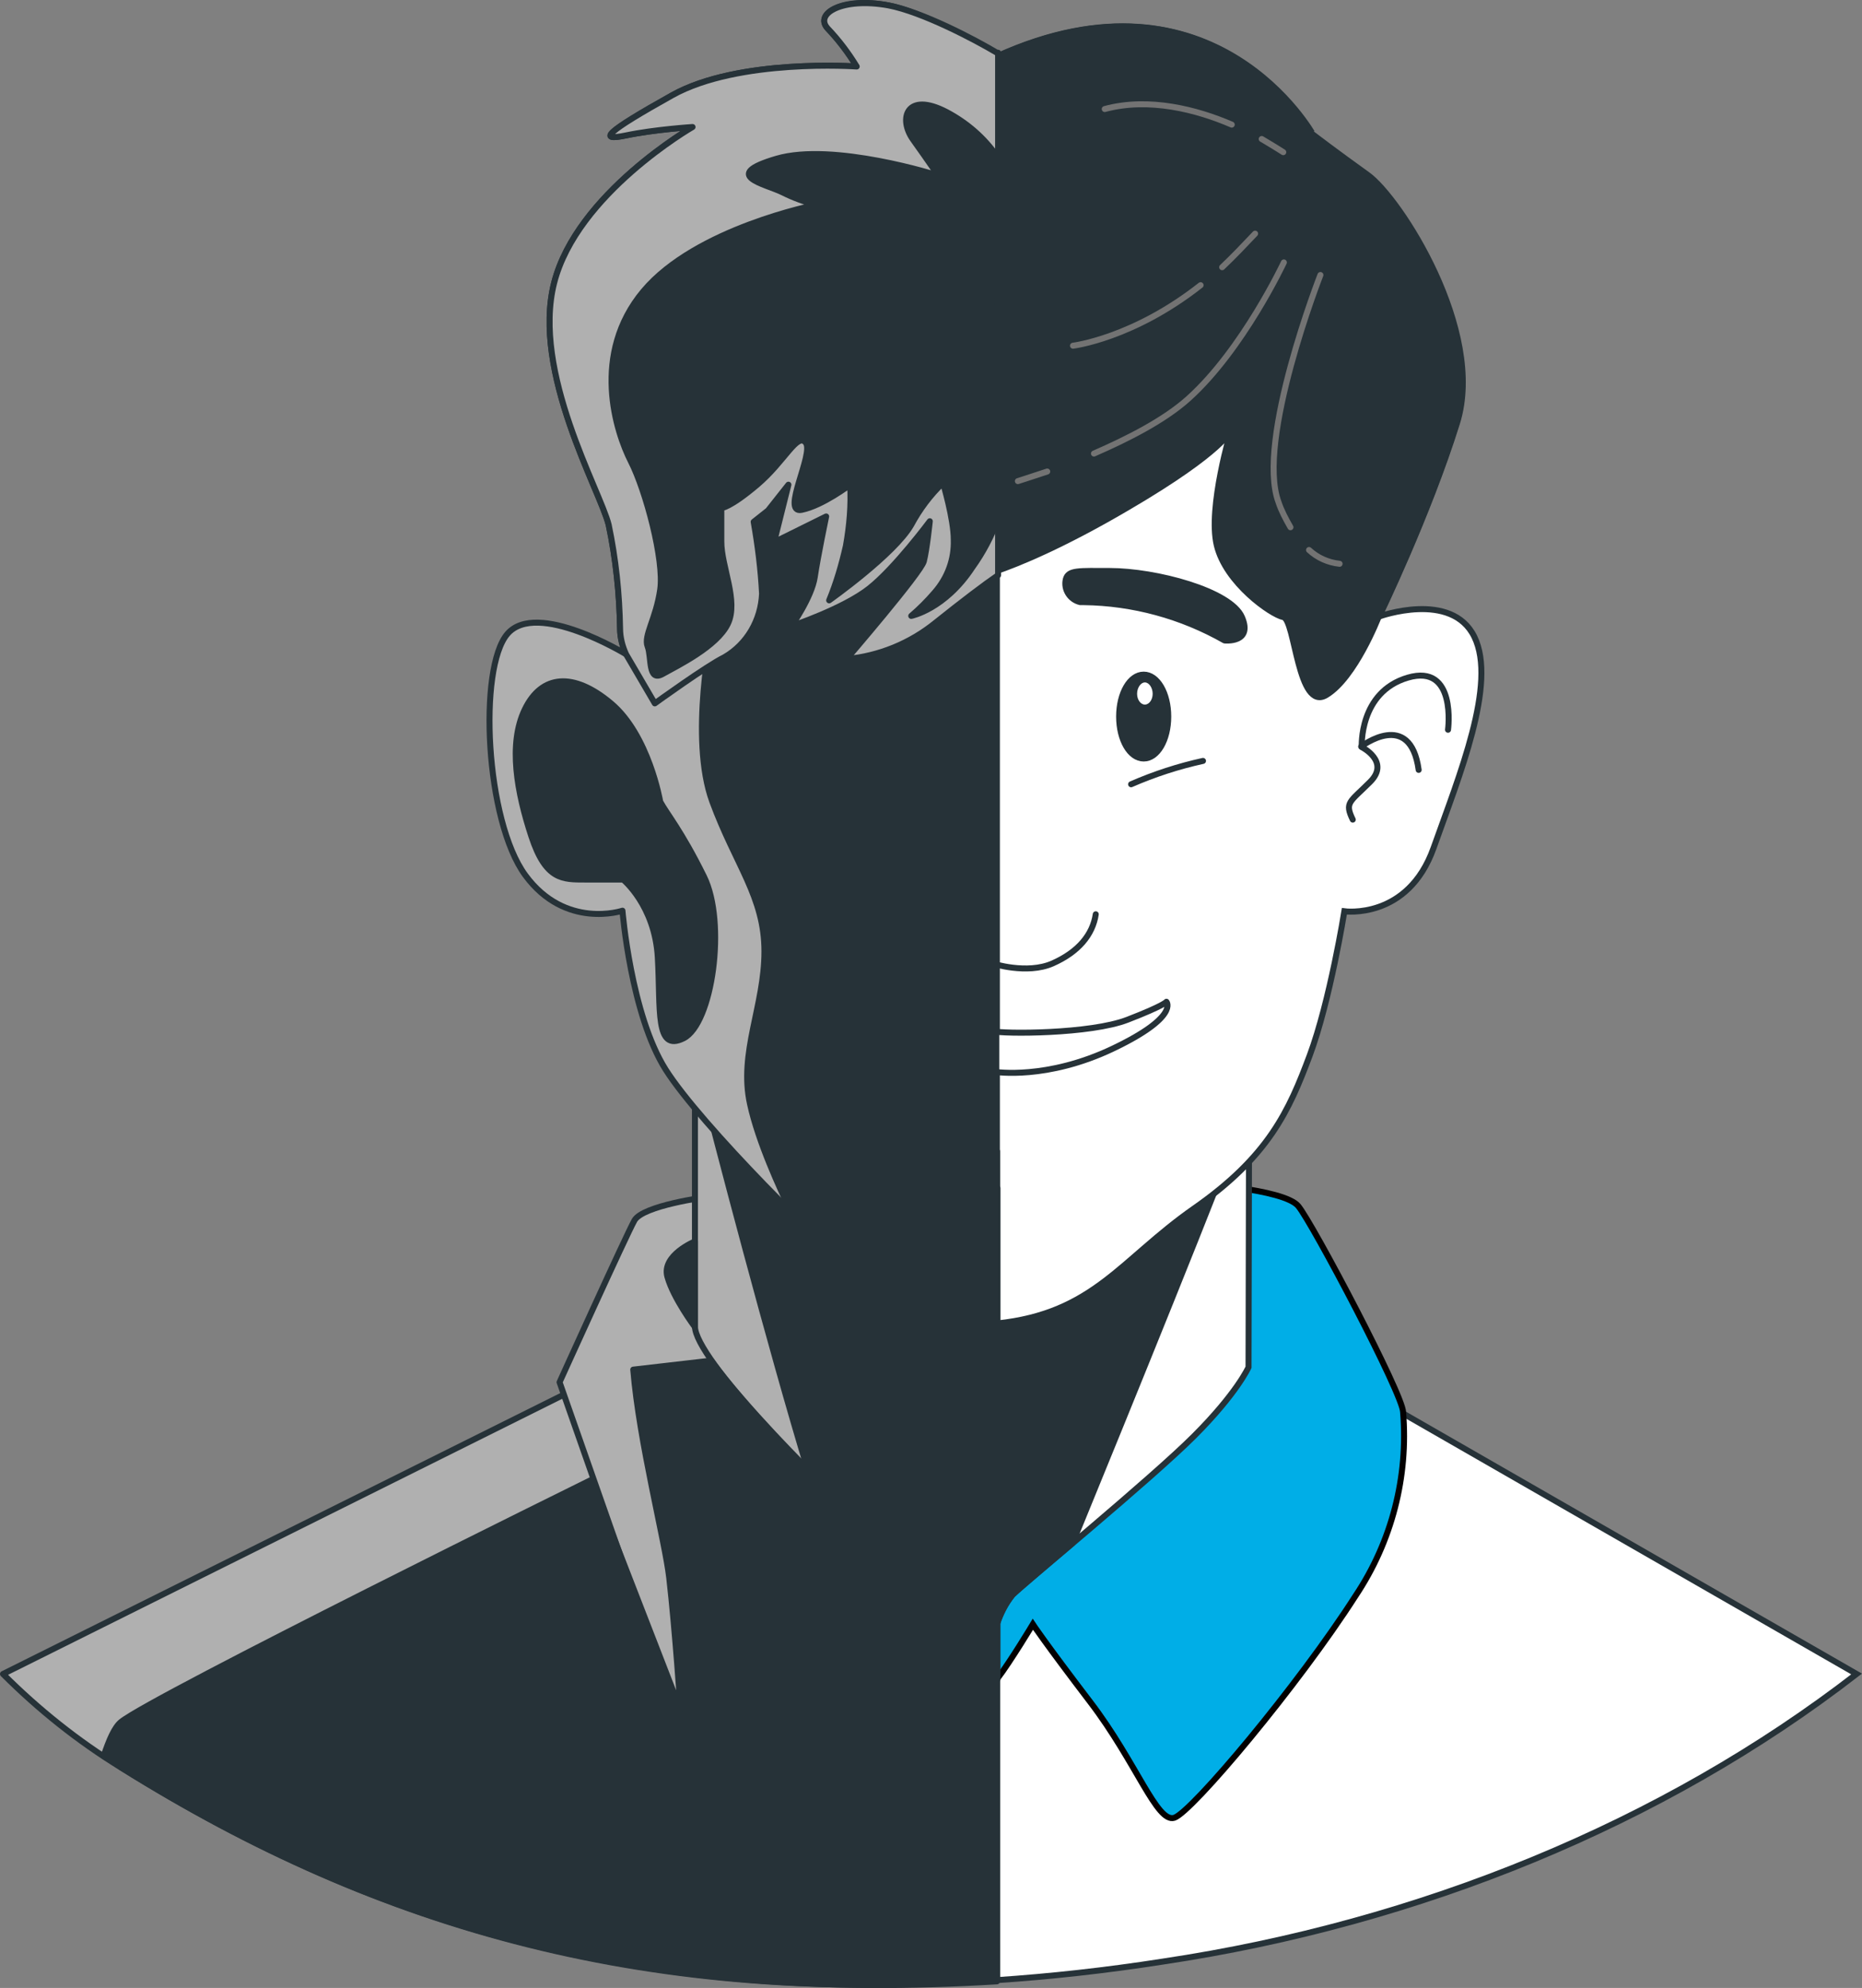<svg xmlns="http://www.w3.org/2000/svg" xmlns:xlink="http://www.w3.org/1999/xlink" id="Layer_1" x="0px" y="0px" viewBox="0 0 310.8 331.8" style="enable-background:new 0 0 310.8 331.8;" xml:space="preserve"><rect x="0" y="0" width="310.8" height="331.8" fill="#808080" stroke="none"/> <style type="text/css"> .st0{fill:#FFFFFF;stroke:#263238;stroke-miterlimit:10;} .st1{fill:#00AEE7;stroke:#020000;stroke-miterlimit:10;} .st2{fill:#263238;stroke:#263238;stroke-linecap:round;stroke-linejoin:round;} .st3{fill:#FFFFFF;} .st4{fill:none;stroke:#263238;stroke-linecap:round;stroke-linejoin:round;} .st5{fill:#FFFFFF;stroke:#263238;stroke-linecap:round;stroke-linejoin:round;} .st6{fill:none;stroke:#737373;stroke-linecap:round;stroke-linejoin:round;} .st7{fill:#B0B0B0;stroke:#263238;stroke-linecap:round;stroke-linejoin:round;} </style> <title>Increase in risk-taking activity</title> <g id="Character_2"> <path class="st0" d="M166.4,229.4v101.1c8.9-0.6,18.1-1.6,27.7-3.1c42.8-6.4,83.5-23,115.8-48l-86-49.4L166.4,229.4z"></path> <path class="st1" d="M166.4,280.3c2.4-3.2,6-9.2,6-9.2s1.9,2.9,9.6,13s11.1,20.2,14,19.3s20.7-22.1,30.3-37.1 c6-9,8.8-19.8,7.9-30.6c0-2.9-15.1-31.5-17.5-34.4s-17.8-3.9-19.3-3.9c-0.6,0-14.8,0.4-31,0.9V280.3z"></path> <path class="st0" d="M208.5,182.4c0,0-23.1,9-42.1,9.7v79c0.6-1.8,1.4-3.4,2.6-4.9c1.9-1.9,23.1-19.3,30.3-26.5s9.1-11.5,9.1-11.5 L208.5,182.4z"></path> <path class="st2" d="M166.4,192.1v79l0,0c0.6-1.8,1.4-3.4,2.6-4.9c0.8-0.8,4.9-4.3,10-8.6c9.5-23.2,24.6-60.3,29.5-73.7v-1.5 C208.4,182.5,185.4,191.4,166.4,192.1z"></path> <path class="st0" d="M166.4,220.9c16.2-1.7,20.6-10.6,32.9-19.2c12.5-8.7,15.9-16.4,19.3-25.5s5.8-24.1,5.8-24.1 s10.6,1.5,14.9-10.6s10.6-27.4,6.8-35.2s-15.9-3.4-15.9-3.4s8.2-16.9,13-32.3s-9.6-37.6-14.9-41.4s-9.1-6.7-9.1-6.7 S202.8-7.1,166.4,9.4V220.9z"></path> <path class="st2" d="M195,119.6c0,3.9-1.8,7-4.1,7s-4.1-3.1-4.1-7s1.8-7,4.1-7S195,115.7,195,119.6z"></path> <path class="st3" d="M192.4,115.8c0,1-0.6,1.8-1.3,1.8s-1.3-0.8-1.3-1.8s0.6-1.9,1.3-1.9S192.4,114.8,192.4,115.8z"></path> <path class="st2" d="M180.9,100.5c8.2,0.1,16.3,2.3,23.5,6.4c0,0,4.8,0.5,2.9-3.9s-14.4-7.7-22.1-7.7c-5.1,0-6.9-0.2-7.3,1.4 c-0.4,1.7,0.7,3.4,2.4,3.8C180.4,100.5,180.6,100.5,180.9,100.5z"></path> <path class="st4" d="M188.8,130.9c3.9-1.7,7.9-3,12-3.9"></path> <path class="st4" d="M241.7,121.8c0,0,1.5-11.1-6.7-8.7s-7.7,11.6-7.7,11.6s4.8,2.4,1.4,5.8s-4.3,3.4-2.9,6.3"></path> <path class="st4" d="M227.2,124.6c0,0,8.2-6.3,9.6,3.9"></path> <path class="st4" d="M165.6,160.8c0,0,5.8,1.9,10.1,0s6.7-4.8,7.2-8.2"></path> <path class="st5" d="M165.6,172.1c1.9,0.5,16.4,0.5,22.6-1.9s6.5-3,6.5-3s2.2,2.5-8.9,7.8s-19.7,3.9-19.7,3.9L165.6,172.1z"></path> <path class="st2" d="M228.2,29.3c-5.3-3.9-9.1-6.7-9.1-6.7s-16.4-29.9-53-13v85.8c3.8-1.3,11.2-4.3,22.1-10.7 c16.4-9.6,17.3-13,17.3-13s-3.9,13-2.4,19.3s9.1,11.6,11.1,12s2.4,15.9,7.2,13s8.7-13,8.7-13s8.2-16.9,13-32.3 S233.5,33.2,228.2,29.3z"></path> <path class="st6" d="M182.6,75.7c5.5-2.4,11.7-5.5,15.8-9.2c9.1-8.2,15.9-22.7,15.9-22.7"></path> <path class="st6" d="M169.9,80.3c0,0,1.9-0.6,4.9-1.6"></path> <path class="st6" d="M204,44.6c1.9-1.8,3.7-3.7,5.5-5.6"></path> <path class="st6" d="M179.1,57.7c0,0,10-1.2,21.3-10.1"></path> <path class="st6" d="M205.6,20.8c-5.8-2.5-13.8-4.6-21.2-2.6"></path> <path class="st6" d="M214.2,25.4c0,0-1.4-0.9-3.6-2.2"></path> <path class="st6" d="M218.5,91.8c1.4,1.3,3.2,2.1,5.1,2.3"></path> <path class="st6" d="M220.4,45.9c0,0-10.8,27.6-7,37.9c0.5,1.5,1.2,2.8,2,4.2"></path> </g> <g id="Character_1"> <path class="st7" d="M166.4,229.4l-63.9-0.8l-102,50.8c5.9,5.9,12.5,11.2,19.7,15.6c43.8,27.4,88.8,39.6,146.2,35.5V229.4z"></path> <path class="st7" d="M117.9,199.8c0,0-10.6,1.4-12,3.9s-12.5,27-12.5,27l17.4,49.6c3.4,9.6,11.6,20.2,11.6,20.2 s28.9-30.3,30.3-31.3s2.9-1,5.3,1.9s5.3,11.5,6.7,11.1c0.7-0.5,1.3-1.1,1.8-1.9v-82L117.9,199.8z"></path> <path class="st7" d="M166.4,192.1c-4.7,0.3-9.3-0.2-13.8-1.5c-18.8-6.3-36.6-13-36.6-13v43.8c0,5.3,20.2,26,27.9,32.3 c7.7,6.3,14.9,11.1,16.4,14c1.4,2.5,3,4.9,4.8,7.2c0,0,0.5-1.8,1.3-3.8V192.1z"></path> <path class="st2" d="M165.1,274.9c0.1-0.2,0.6-1.9,1.3-3.7l0,0v-79c-1.8,0.1-3.5,0-5.1,0h-0.5l-1.1-0.1l-0.8-0.1 c-0.3,0-0.6-0.1-1-0.1s-0.7-0.1-1-0.1l-0.8-0.1c-0.4-0.1-0.8-0.2-1.1-0.2l-0.6-0.1c-0.6-0.1-1.1-0.3-1.7-0.5l-1.7-0.6l-0.5-0.2 l-1.1-0.4l-0.6-0.2l-1-0.4l-0.6-0.2l-1-0.3l-0.6-0.2l-1-0.3l-0.6-0.2l-1-0.4l-0.6-0.2l-1.1-0.4l-0.5-0.2l-1.3-0.5l-0.3-0.1 l-1.6-0.5h-0.1l-1.5-0.5l-0.3-0.1l-1.2-0.4l-0.4-0.1l-1-0.4l-0.5-0.2l-0.9-0.3l-0.5-0.2l-0.9-0.3l-0.5-0.2l-0.9-0.3l-0.4-0.1 l-2.4-0.9H126l-1.2-0.4l0,0l-1.1-0.4l-0.2-0.1l-0.8-0.3l-0.4-0.2l-0.5-0.2l-0.4-0.1l-0.5-0.2l-0.4-0.1l-0.4-0.1l-0.4-0.2l-0.4-0.1 l-0.4-0.1l-0.2-0.1l-2.2-0.8c3.1,12.3,12.1,46.7,18.5,67.7c0.9,0.9,1.7,1.7,2.5,2.5l0.1,0.1l1,1l0.3,0.2l0.8,0.8l0.3,0.3l0.7,0.7 l0.3,0.3l0.7,0.6l0.3,0.3l0.6,0.5l0.3,0.2l0.8,0.7c6.3,5.1,12.2,9.2,15,12.1c0.2,0.2,0.4,0.4,0.6,0.6c0.3,0.4,0.6,0.8,0.8,1.2 c0.3,0.5,0.6,1.1,1,1.7c0.5,0.8,1.1,1.6,1.6,2.4c1.2,1.7,2.2,3.1,2.2,3.1L165.1,274.9z"></path> <path class="st7" d="M166.5,9.4l-0.4,0.2c0,0-10.1-7.2-17.8-8.7s-12.5,1.4-10.1,3.9c1.8,1.9,3.4,4,4.8,6.3c0,0-19.7-1.4-30.8,4.8 s-12.5,7.7-7.7,6.7s11.1-1.4,11.1-1.4s-19.3,11.1-23.1,26s7.7,34.7,9.1,40.4c1.2,5.7,1.8,11.5,1.9,17.3c0,1.5,0.4,3,1,4.3 c0,0-14.9-9.1-19.8-3.4s-3.7,31.2,3,40.3s16.2,5.9,16.2,5.9s1.4,17.3,7.2,26.5s27,30.3,33.2,35.1s16.3,7.6,21.2,7.2 c0.3,0,0.5-0.1,0.8-0.1V9.4H166.5z"></path> <path class="st2" d="M166.1,54.3h-40.9c0,0-5.8,6.3-6.3,22.2s0,28.4,0,28.4s-3.9,18.3,0,28.9s8.7,15.9,8.7,25s-4.3,16.9-2.4,25.5 c1.4,6.4,5,14.1,6.7,17.7c4,4.1,8.2,8,12.6,11.6c6.3,4.8,16.3,7.6,21.2,7.2h0.5L166.1,54.3L166.1,54.3z"></path> <path class="st7" d="M166.4,8.8C162.7,6.6,154,2,148.3,0.9c-7.7-1.4-12.5,1.4-10.1,3.9c1.8,1.9,3.4,4,4.8,6.3 c0,0-19.7-1.4-30.8,4.8s-12.5,7.7-7.7,6.7s11.1-1.4,11.1-1.4s-19.3,11.1-23.1,26s7.7,34.7,9.1,40.4c1.2,5.7,1.8,11.5,1.9,17.3 c0,1.5,0.4,3,1,4.3l4.8,8.2c0,0,8.7-6.3,11.6-7.7c3.8-2.2,6.1-6.2,6.3-10.6c-0.2-4-0.7-8-1.4-12l2.4-1.9l3.4-4.3l-2.4,9.6l8.7-4.3 c0,0-1.4,6.7-1.9,10.1s-3.9,8.2-3.9,8.2s8.7-2.9,13-6.3S155.2,87,155.2,87s-0.5,4.8-1,6.7c-0.5,1.9-12.9,16.3-12.9,16.3 c5.4-0.5,10.6-2.6,14.9-6.1c4.5-3.6,8.2-6.4,10.4-7.9V8.8H166.4z"></path> <path class="st2" d="M110.2,133.8c0,0-1.9-11.1-8.2-16.4s-11.6-4.8-14.4,1s-1.3,13.9,1.1,21.2s5.2,7.2,9,7.2h6.3 c0,0,5.3,4.3,5.8,13s-0.5,15.9,4.3,13.5s7.2-19.3,3.4-27S111.2,135.7,110.2,133.8z"></path> <path class="st2" d="M111.7,263.3c1,8.7,1.9,22.1,1.9,22.1L98.7,247c0,0-73.2,36.1-78.5,40.4c-1.1,0.9-2,3-2.9,5.7 c1,0.6,1.9,1.2,2.9,1.9c43.2,27,87.6,39.3,146.2,35.7v-55.8c0,0-7-13-16.2-19.3s-15.1-10.1-15.1-10.1s-10.6-10.5-16.4-18.4l-13,1.5 C106.7,240.7,111,257.2,111.7,263.3z"></path> <path class="st2" d="M116,207.2c0,0-5.6,2.3-4.6,5.9s4.6,8.4,4.6,8.4V207.2z"></path> <path class="st2" d="M166.5,26.2c-2.2-3.2-5.1-5.7-8.5-7.5c-6.7-3.5-8.1,1.1-5.6,4.6s4.2,6,4.2,6s-17.5-5.6-27-2.8s-1.8,4.2,1,5.6 c1.8,0.9,3.7,1.6,5.6,2.1c0,0-20,3.9-28.8,14.4s-4.6,23.5-2.1,28.4s5.6,16.5,4.9,21.4s-2.8,7.7-2.1,9.5s0,6,2.5,4.6 s9.1-4.6,10.9-8.4s-1.1-9.5-1.1-13.7v-5.6c0,0,1.4,0,6-3.9s6.7-8.8,8.1-7s-4.2,11.9-0.7,11.2s8.1-4.2,8.1-4.2 c0.2,3.4-0.1,6.8-0.7,10.2c-0.7,3.1-1.6,6.2-2.8,9.1c0,0,10.9-7.7,13.7-12.6c1.4-2.6,3.2-5,5.3-7c0,0,1.8,6,1.8,9.5 c0.1,3.2-1,6.3-3.2,8.8c-1.2,1.4-2.5,2.7-3.9,3.9c0,0,5.6-1.1,10.2-8.1c1.8-2.5,3.2-5.2,4.3-8.1L166.5,26.2z"></path> </g> </svg>